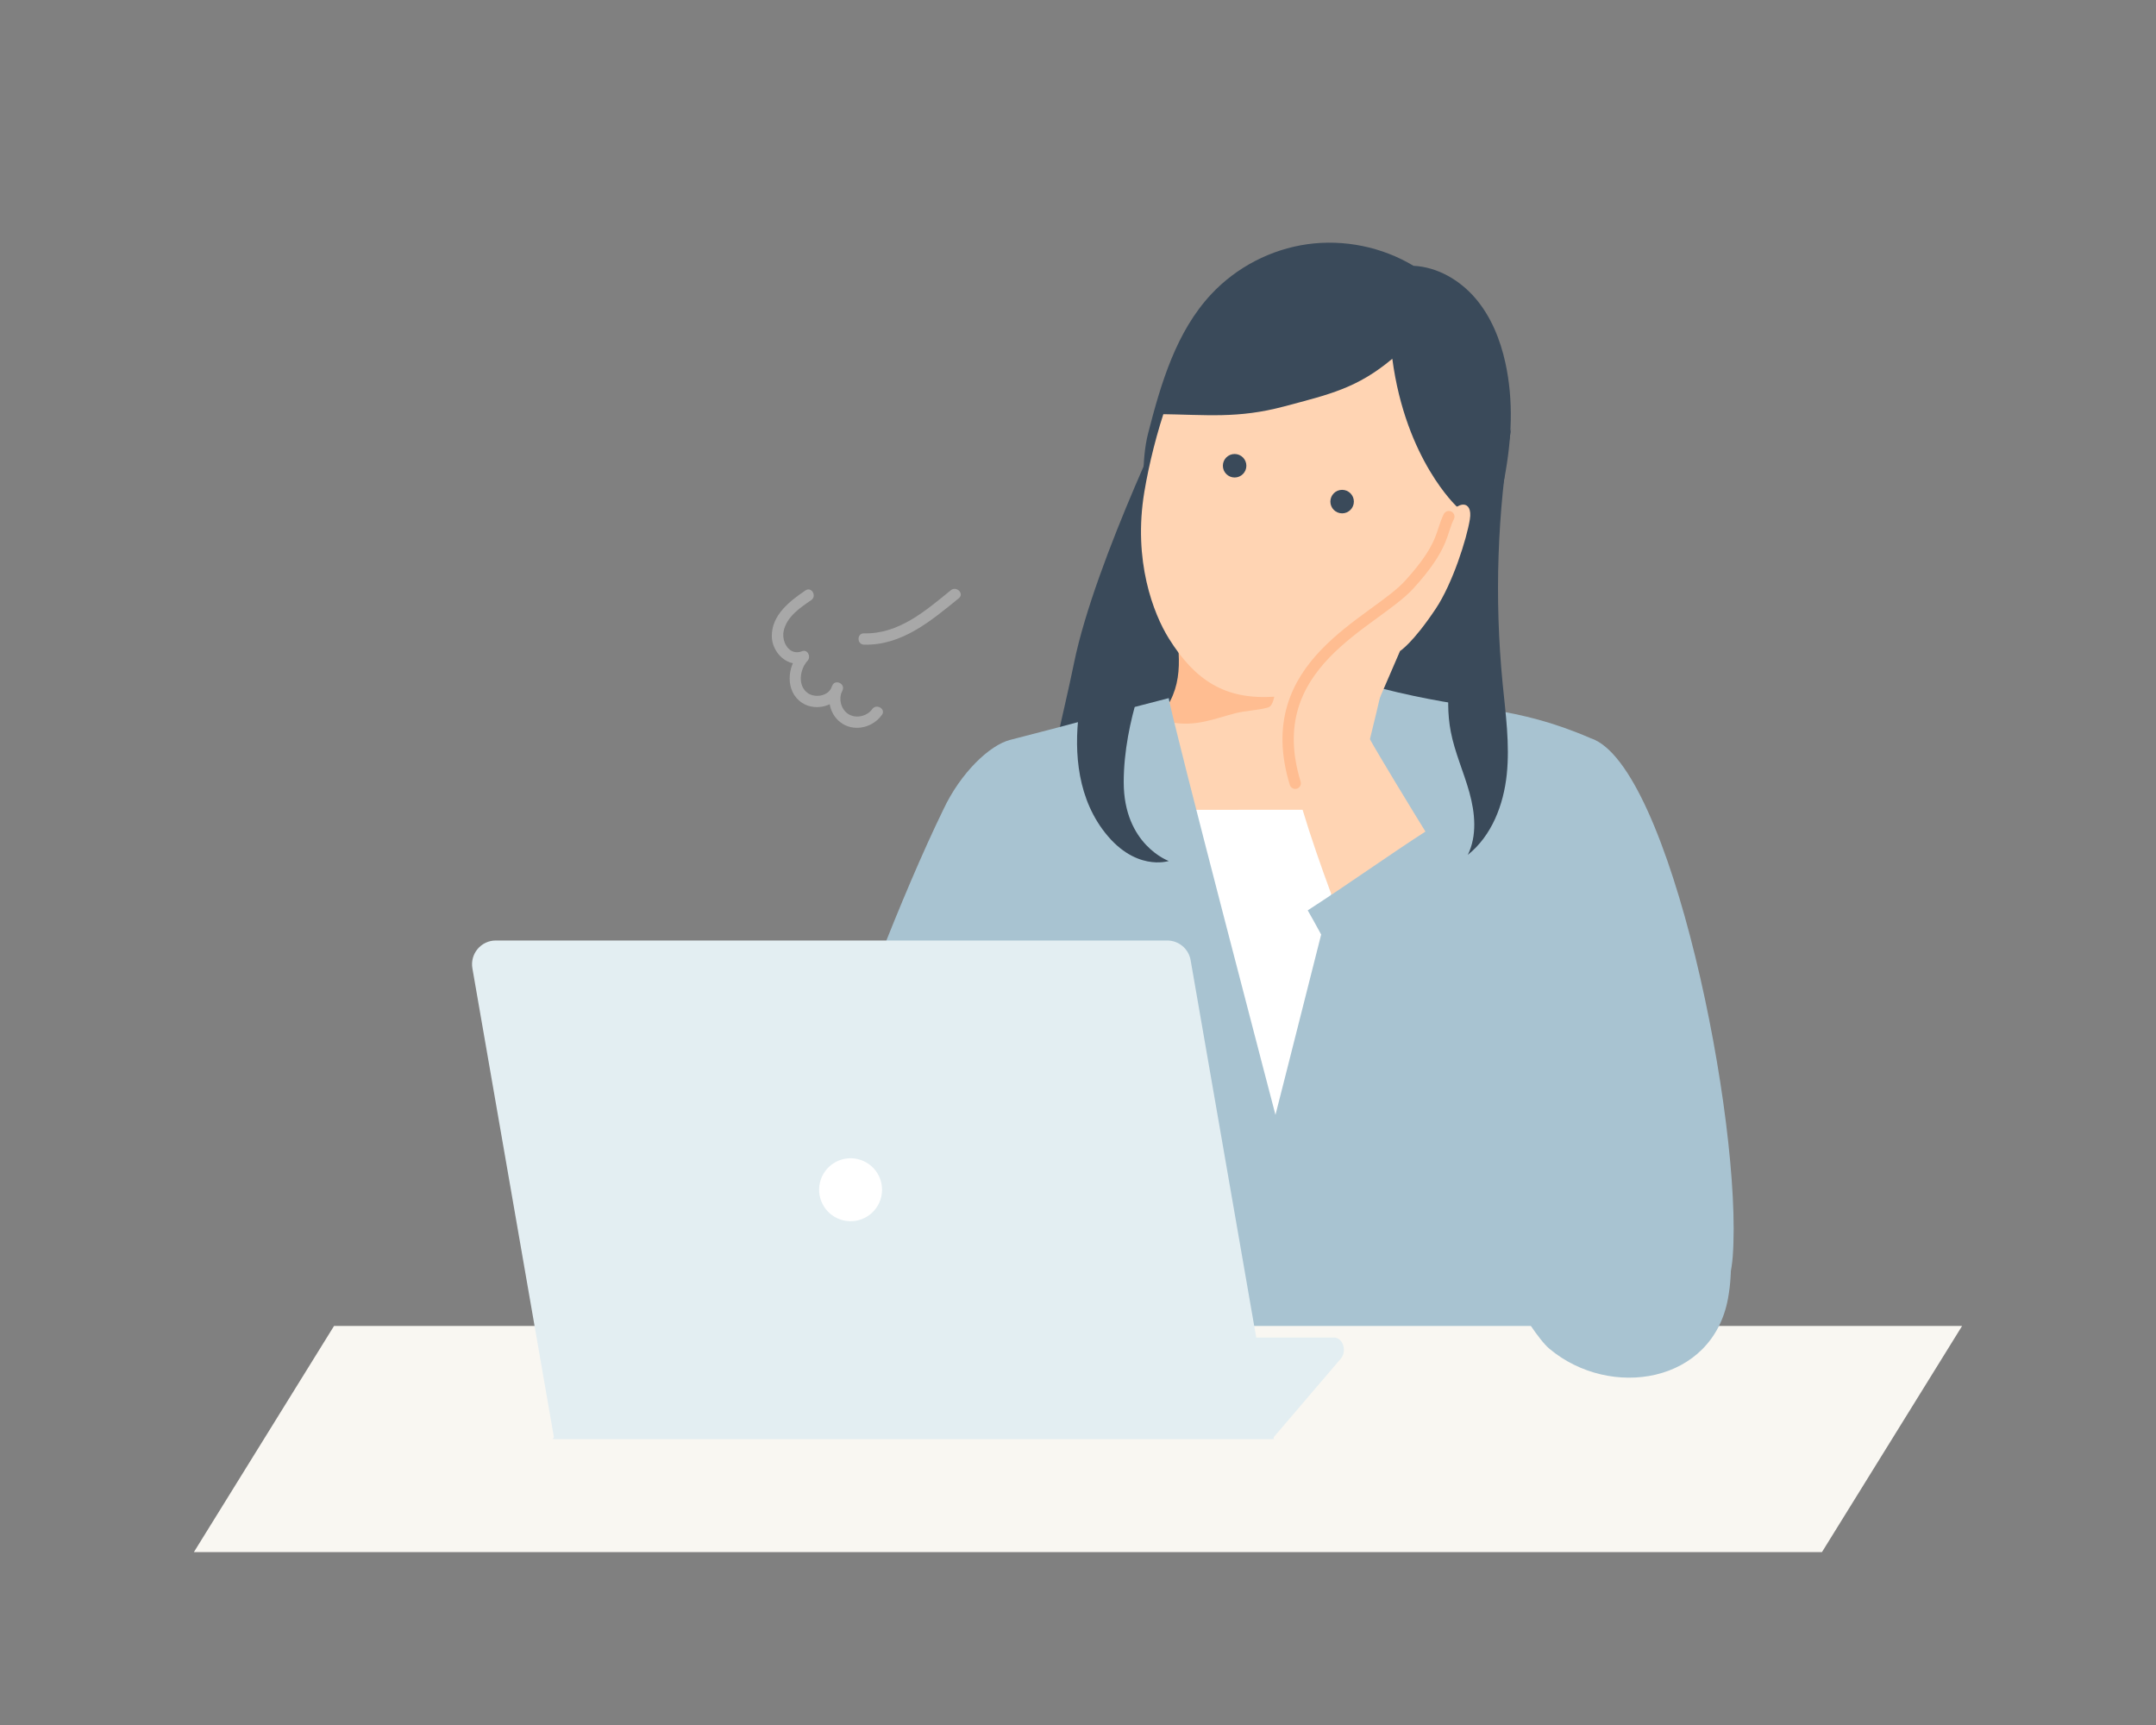 <?xml version="1.0" encoding="UTF-8"?>
<svg id="_レイヤー_2" data-name="レイヤー 2" xmlns="http://www.w3.org/2000/svg" width="500" height="400" viewBox="0 0 500 400">
  <rect x="0" y="0" width="500" height="400" fill="#808080" stroke="none"/>
  <g id="_レイヤー_1-2" data-name="レイヤー 1">
    <rect width="500" height="400" style="fill: none;"/>
    <g>
      <g>
        <path d="M266.267,100.457c2.971-11.567,6.494-23.541,14.652-32.262,5.83-6.232,13.835-10.387,22.286-11.569,8.451-1.182,17.289.619,24.605,5.012,5.553.272,10.75,3.315,14.362,7.541,3.612,4.227,5.759,9.547,6.947,14.979,3.85,17.599-1.879,35.723-7.541,52.825-.531,1.604-1.161,3.337-2.598,4.226-1.221.755-2.754.724-4.188.654-22.746-1.108-45.306-5.926-66.521-14.204-1.041-.406-2.131-.859-2.809-1.747-.941-1.233-.837-2.943-.688-4.487.679-7.06-.212-14.334,1.493-20.969Z" style="fill: #3a4a5a;"/>
        <path d="M273.558,90.045s-19.631,39.853-24.486,63.722c-4.855,23.869-15.148,54.809,1.729,66.22,16.877,11.41,66.772,7.964,76.074-5.513,9.302-13.477,6.265-38.019,11.808-58.388,5.544-20.369,3.087-31.535,4.47-53.56,1.118-17.799-50.63-46.485-69.596-12.482Z" style="fill: #3a4a5a;"/>
        <path d="M320.331,133.269c-1.88,6.453-2.404,20.109.113,26.372,2.517,6.263,21.16,9.47,27.132,13.2-10.895,6.742-22.686,22.988-50.372,22.988-13.087,0-44.769-4.596-40.321-21.754,25.566-11.11,13.823-26.174,13.823-46.146,15.744,3.198,31.855,4.841,49.625,5.341Z" style="fill: #ffbd91;"/>
        <path d="M320.443,159.641c-1.192-2.967-1.696-7.596-1.702-12.33-2.354.72-4.7,1.462-7.008,2.323-2.271.847-4.52,1.662-6.824,2.42-2.408.793-4.734,1.75-7.168,2.448-2.452.703-1.24,8.871-3.696,9.56-2.425.68-5.039.695-7.482,1.311-4.64,1.171-9.284,3.266-15.125,2.081-1.081-.219-4.038-.363-5.076,0-.558.195-3.145-1.114-3.716-.96-3.246,3.476-6.002,4.035-12.287,6.767-4.449,17.158,33.758,22.567,46.845,22.567,27.685,0,39.476-16.245,50.371-22.988-5.972-3.73-24.615-6.937-27.132-13.2Z" style="fill: #ffd4b3;"/>
        <path d="M344.931,93.277c3.006,21.161-10.855,42.29-26.619,56.778-6.404,5.885-14.172,10.892-22.781,11.49-11.422.794-18.425-3.795-24.483-13.524-3.519-5.651-8.346-17.974-5.655-34.016,2.126-12.679,7.258-29.712,14.942-40.022,7.279-9.766,18.465-13.129,34.1-10.381,12.524,2.201,27.627,9.489,30.495,29.676Z" style="fill: #ffd4b3;"/>
        <path d="M263.113,321.451h59.602c1.617-47.648,9.777-93.263,13.368-133.641-.448-.043-79.678-.042-81.804,0-5.339,40.675,8.59,85.984,8.835,133.641Z" style="fill: #fff;"/>
        <path d="M368.895,171.178c18.502,6.075,35.261,89.183,32.945,120.177-.863,11.55-9.655,36.707-33.514,8.553-13.961-16.474-15.393-26.232-16.578-46.729-.899-15.544,0-25.15,0-38.595,0-18.698-1.883-29.167,17.148-43.406Z" style="fill: #a8c3d1;"/>
        <path d="M294.045,308.827h74.562c.227-70.681-10.879-87.24.288-137.649-17.909-7.713-27.07-6.084-48.451-11.537-.287,3.319-26.399,105.754-26.399,105.754v43.432Z" style="fill: #a8c3d1;"/>
        <path d="M296.888,262.696v46.132h-64.947c-.07-24.222-.769-40.3-2.054-53.302-.017,11.919-.358,26.231-1.686,36.035-1.442,10.748-4.151,15.632-5.732,29.893h-51.606c3.495-17.004,28.573-93.977,47.875-133.665,4.035-8.626,10.799-15.017,15.51-16.218,17.616-4.489,20.141-5.444,36.804-9.69.279,3.32,25.836,100.814,25.836,100.814Z" style="fill: #a8c3d1;"/>
        <polygon points="44.966 359.906 77.468 307.464 455.034 307.464 422.532 359.906 44.966 359.906" style="fill: #f9f7f2;"/>
        <path d="M128.529,333.673l-18.975-109.13c-.586-3.371,2.009-6.456,5.43-6.456h155.706c2.68,0,4.971,1.927,5.43,4.568l19.303,111.019h-166.895Z" style="fill: #e3eef2;"/>
        <path d="M295.029,333.685l15.921-18.639c1.504-1.76.496-4.889-1.575-4.889h-161.145l-20.097,23.527h166.895Z" style="fill: #e3eef2;"/>
        <path d="M220.516,136.86c-5.877,4.784-12.104,10.207-20.145,10.004-1.688-.043-1.687,2.579,0,2.621,8.795.222,15.564-5.534,21.999-10.772,1.309-1.065-.556-2.91-1.854-1.854h0Z" style="fill: #a8a8a8;"/>
        <path d="M186.804,136.902c-3.679,2.509-7.827,5.68-7.814,10.608.01,3.84,3.79,7.585,7.734,6.022l-1.275-2.191c-2.954,3.166-3.418,9.048.576,11.644,3.264,2.122,8.245.698,9.433-3.106.437-1.4-1.719-2.347-2.396-1.01-1.567,3.094-.647,7.157,2.398,9,3.058,1.851,7.067.705,9.072-2.105.981-1.376-1.291-2.686-2.263-1.323-1.182,1.657-3.731,2.245-5.485,1.165-1.77-1.09-2.381-3.589-1.458-5.413l-2.396-1.01c-.684,2.19-3.821,2.767-5.582,1.54-2.469-1.721-1.848-5.595-.045-7.527.817-.876.021-2.704-1.275-2.191-2.975,1.179-4.842-2.158-4.278-4.716.727-3.299,3.767-5.342,6.377-7.122,1.385-.945.076-3.218-1.323-2.263h0Z" style="fill: #a8a8a8;"/>
        <path d="M254.62,148.174s-11.536,26.799,1.006,44.064c7.344,10.11,15.422,7.409,15.422,7.409,0,0-10.446-3.738-10.446-18.28s6.415-28.623,6.415-28.623l-12.397-4.57Z" style="fill: #3a4a5a;"/>
        <path d="M350.455,99.391c-3.227,19.477-3.897,39.377-1.985,59.027.686,7.051,1.703,14.145.962,21.191-.742,7.046-3.492,14.206-9.032,18.622,2.181-4.422,1.692-9.704.377-14.455-1.316-4.752-3.4-9.29-4.329-14.133-1.585-8.264.295-16.755,2.168-24.959,3.858-16.9,7.727-33.841,11.84-45.293Z" style="fill: #3a4a5a;"/>
        <circle cx="197.258" cy="275.88" r="7.298" transform="translate(-116.204 405.346) rotate(-76.876)" style="fill: #fff;"/>
        <path d="M337.891,117.521c.726-.904,3.954,5.358,4.718,4.487,8.685-15.22,3.907-35.052-3.36-46.609-1.558-2.478-3.44-4.819-5.888-6.425-1.482-.972-3.132-1.652-4.771-2.325-3.229-1.327-6.463-2.655-9.788-3.72-5.82-1.864-11.958-2.911-18.053-2.467-6.095.444-12.153,2.438-16.976,6.191-4.389,3.415-7.609,8.148-9.965,13.185-2.356,5.037-3.467,10.843-5.005,16.187,11.062.143,18.257,1.077,28.948-1.765,10.691-2.842,17.021-4.258,25.142-11.068,3.108,23.462,14.998,34.297,14.998,34.33Z" style="fill: #3a4a5a;"/>
        <path d="M316.378,226.862s-19.346-46.372-17.591-57.031c3.195-19.401,21.053-26.624,29.237-35.629,8.185-9.005,6.101-10.699,7.977-14.405,1.876-3.706,5.612-3.935,4.88.61-.732,4.545-3.999,14.873-7.912,20.741-5.348,8.02-8.286,9.813-8.286,9.813l-7.979,18.469c-.308.642,22.478,37.369,22.478,37.369l12.563,16.804-29.586,19.335-5.783-16.076Z" style="fill: #ffd4b3;"/>
        <path d="M300.376,181.625c-8.493-27.717,18.267-37.065,26.451-46.07,8.185-9.005,7.299-12.051,9.175-15.757" style="fill: none; stroke: #ffbd91; stroke-linecap: round; stroke-miterlimit: 10; stroke-width: 2.621px;"/>
        <path d="M303.276,211.096c10.415-6.74,17.779-12.117,28.193-18.858,20.172,20.18,45.327,48.607,59.869,73.157,7.036,11.879,11.88,22.104,9.409,35.686-3.591,19.735-27.293,23.488-41.404,11.688-9.503-7.947-43.392-79.644-56.067-101.674Z" style="fill: #a8c3d1;"/>
      </g>
      <circle cx="311.253" cy="116.312" r="2.725" style="fill: #3a4a5a;"/>
      <circle cx="286.322" cy="107.999" r="2.725" style="fill: #3a4a5a;"/>
    </g>
  </g>
</svg>